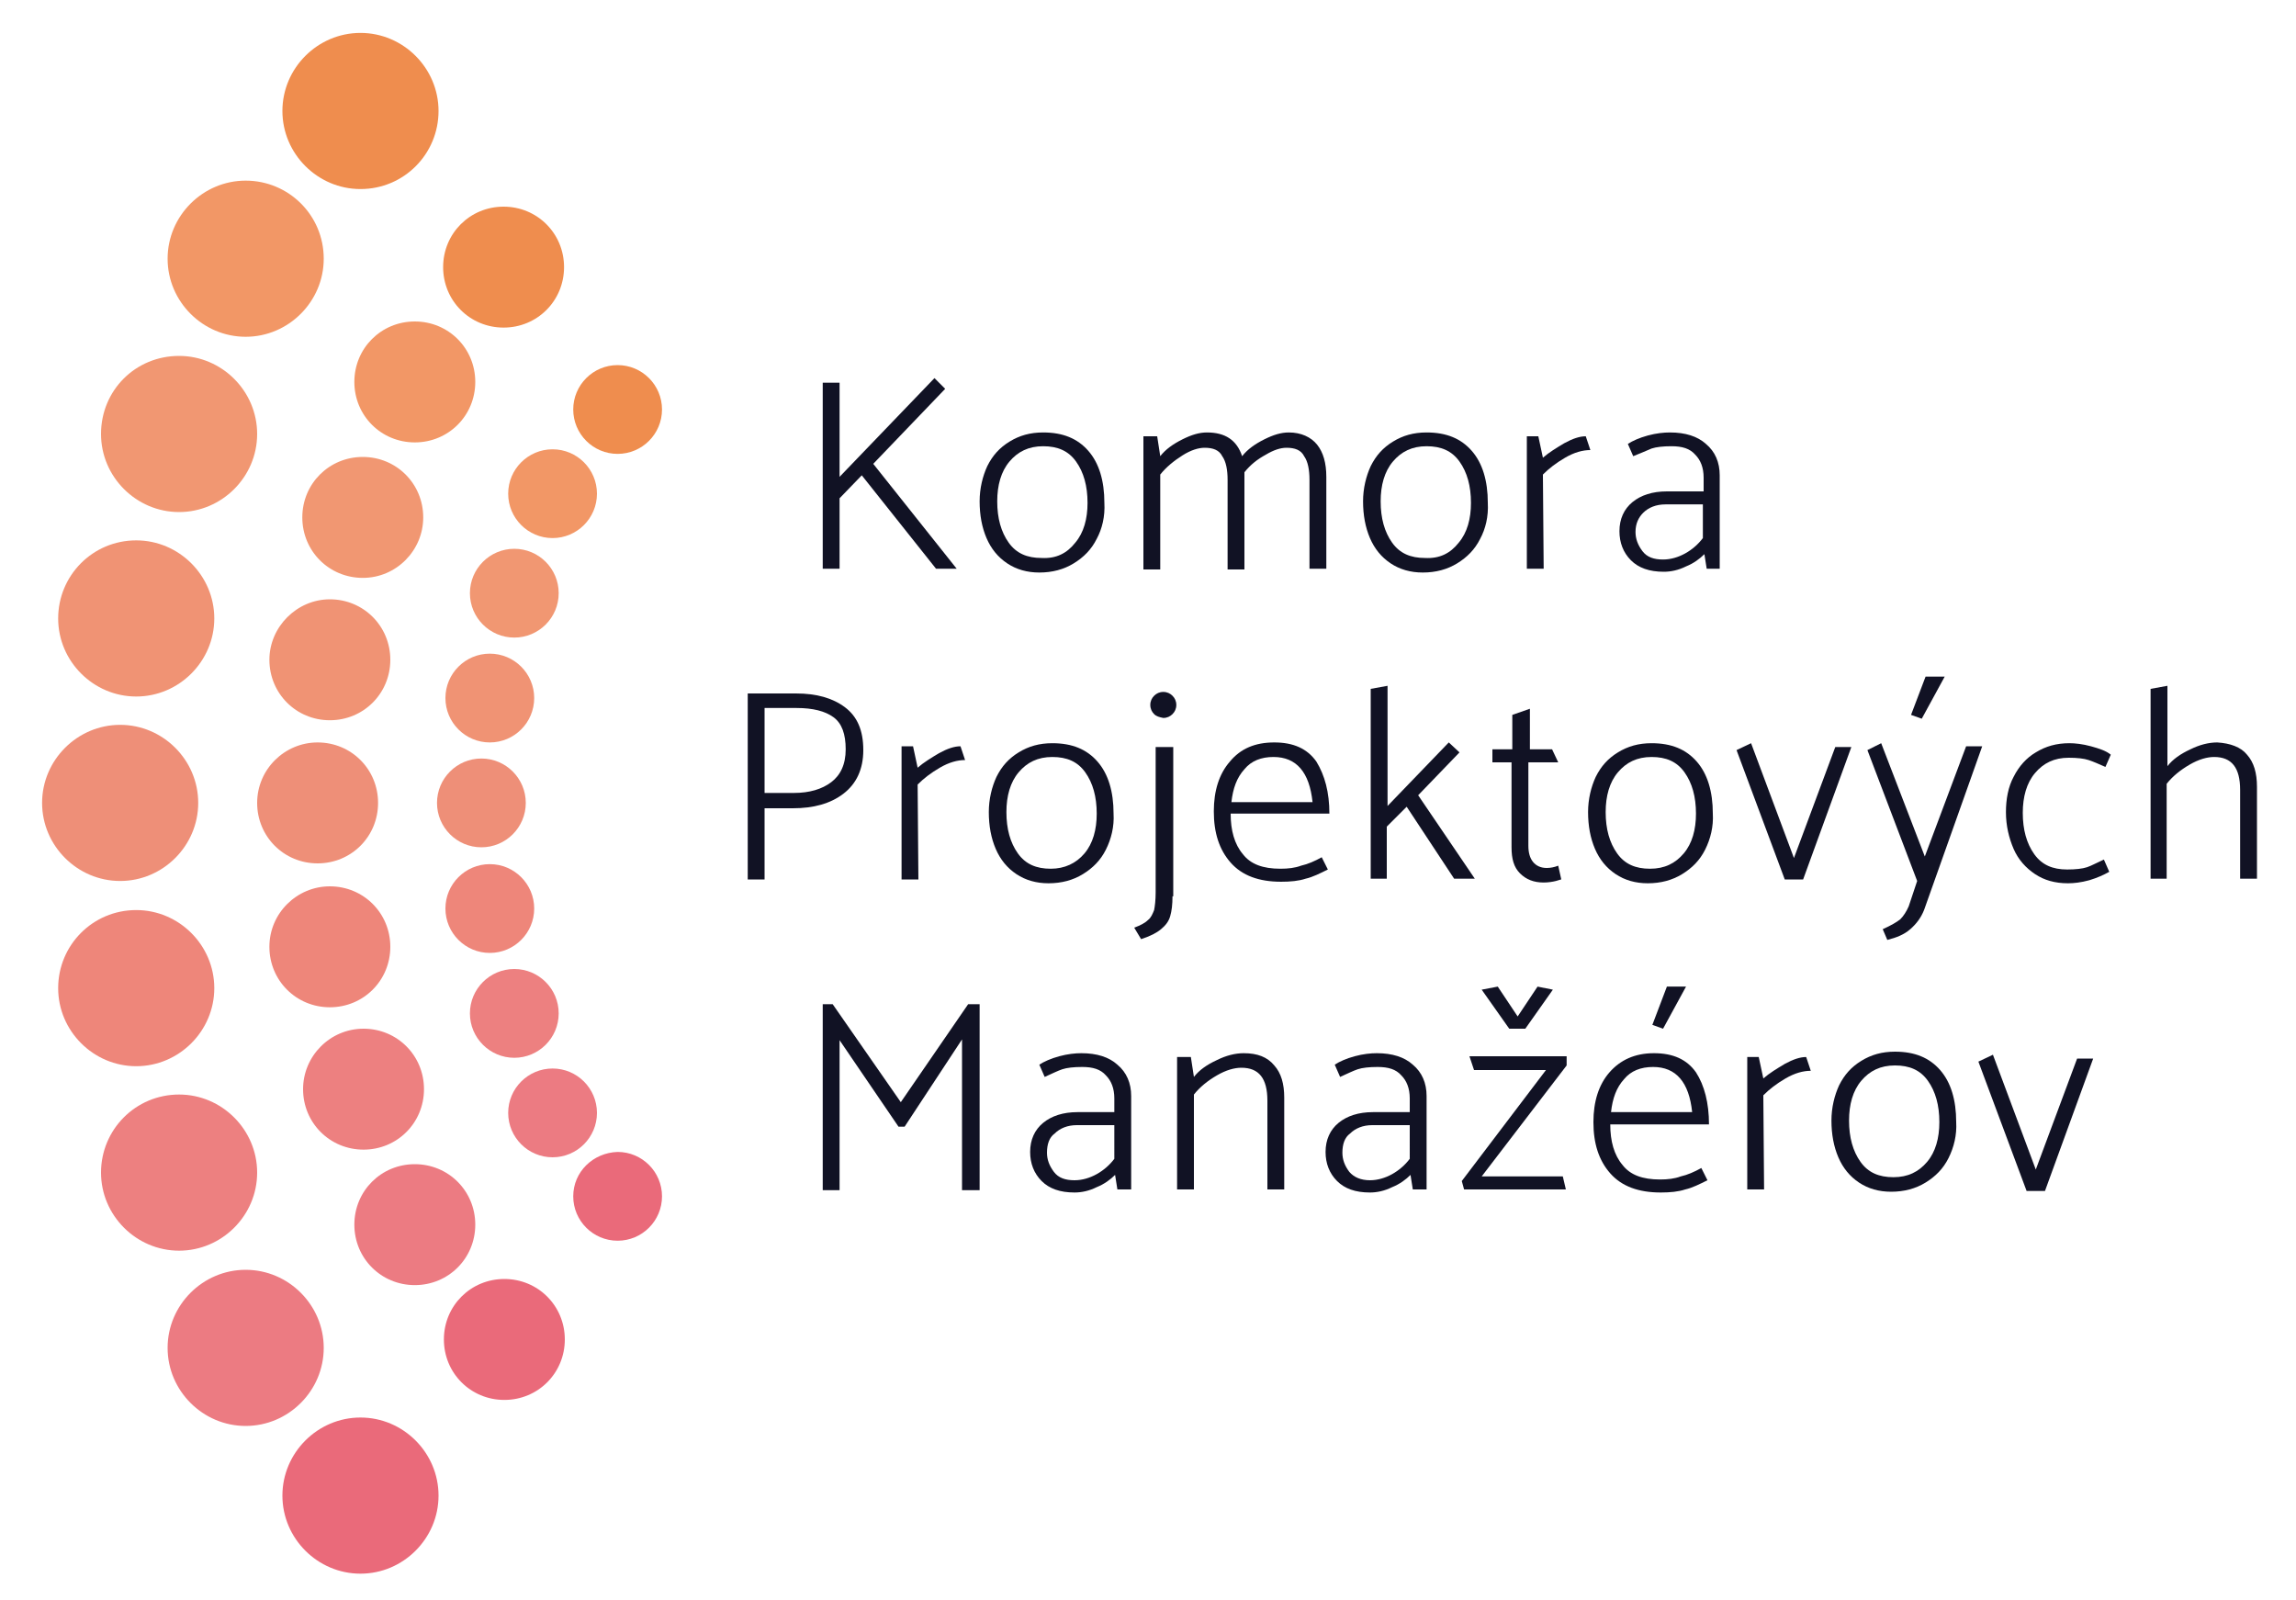 <?xml version="1.0" encoding="utf-8"?>
<!-- Generator: Adobe Illustrator 24.1.3, SVG Export Plug-In . SVG Version: 6.00 Build 0)  -->
<svg version="1.1" id="Layer_1" xmlns="http://www.w3.org/2000/svg" xmlns:xlink="http://www.w3.org/1999/xlink" x="0px" y="0px"
	 viewBox="0 0 300 209" style="enable-background:new 0 0 300 209;" xml:space="preserve">
<style type="text/css">
	.st0{fill:#EF8D4E;}
	.st1{fill:#F29766;}
	.st2{fill:#F19772;}
	.st3{fill:#F09374;}
	.st4{fill:#EE8F78;}
	.st5{fill:#EA6A7A;}
	.st6{fill:#EC7B82;}
	.st7{fill:#ED8080;}
	.st8{fill:#EE867A;}
	.st9{fill:#111224;}
</style>
<g>
	<path class="st0" d="M57.3,14.5c0-5.6-4.6-10.2-10.2-10.2S36.9,8.9,36.9,14.5s4.6,10.2,10.2,10.2C52.8,24.7,57.3,20.1,57.3,14.5z"
		/>
	<path class="st1" d="M32.1,23.6c-5.6,0-10.2,4.6-10.2,10.2S26.5,44,32.1,44s10.2-4.6,10.2-10.2C42.3,28.1,37.7,23.6,32.1,23.6z"/>
	<path class="st2" d="M13.2,56.7c0,5.6,4.6,10.2,10.2,10.2s10.2-4.6,10.2-10.2S29,46.5,23.4,46.5C17.7,46.5,13.2,51,13.2,56.7z"/>
	<path class="st3" d="M7.6,80.8c0,5.6,4.6,10.2,10.2,10.2S28,86.4,28,80.8s-4.6-10.2-10.2-10.2C12.1,70.6,7.6,75.2,7.6,80.8z"/>
	<path class="st4" d="M5.5,104.9c0,5.6,4.6,10.2,10.2,10.2s10.2-4.6,10.2-10.2s-4.6-10.2-10.2-10.2C10.1,94.7,5.5,99.3,5.5,104.9z"
		/>
	<path class="st5" d="M36.9,195.4c0,5.6,4.6,10.2,10.2,10.2s10.2-4.6,10.2-10.2c0-5.6-4.6-10.2-10.2-10.2S36.9,189.8,36.9,195.4z"/>
	<path class="st6" d="M21.9,176.1c0,5.6,4.6,10.2,10.2,10.2s10.2-4.6,10.2-10.2c0-5.6-4.6-10.2-10.2-10.2
		C26.5,165.9,21.9,170.5,21.9,176.1z"/>
	<path class="st7" d="M13.2,153.2c0,5.6,4.6,10.2,10.2,10.2s10.2-4.6,10.2-10.2c0-5.6-4.6-10.2-10.2-10.2
		C17.7,143,13.2,147.6,13.2,153.2z"/>
	<path class="st8" d="M7.6,129.1c0,5.6,4.6,10.2,10.2,10.2S28,134.7,28,129.1c0-5.6-4.6-10.2-10.2-10.2
		C12.1,118.9,7.6,123.5,7.6,129.1z"/>
	<path class="st0" d="M73.7,34.9c0-4.4-3.5-7.9-7.9-7.9s-7.9,3.5-7.9,7.9s3.5,7.9,7.9,7.9C70.2,42.8,73.7,39.3,73.7,34.9z"/>
	<path class="st1" d="M54.2,42c-4.4,0-7.9,3.5-7.9,7.9s3.5,7.9,7.9,7.9s7.9-3.5,7.9-7.9C62.1,45.5,58.6,42,54.2,42z"/>
	<path class="st2" d="M55.3,67.6c0-4.4-3.5-7.9-7.9-7.9s-7.9,3.5-7.9,7.9s3.5,7.9,7.9,7.9S55.3,71.9,55.3,67.6z"/>
	<path class="st3" d="M35.2,86.2c0,4.4,3.5,7.9,7.9,7.9s7.9-3.5,7.9-7.9s-3.5-7.9-7.9-7.9C38.8,78.3,35.2,81.9,35.2,86.2z"/>
	<path class="st4" d="M33.6,104.9c0,4.4,3.5,7.9,7.9,7.9s7.9-3.5,7.9-7.9S45.9,97,41.5,97C37.2,97,33.6,100.5,33.6,104.9z"/>
	<path class="st5" d="M58,175c0,4.4,3.5,7.9,7.9,7.9s7.9-3.5,7.9-7.9s-3.5-7.9-7.9-7.9S58,170.6,58,175z"/>
	<path class="st6" d="M62.1,160c0-4.4-3.5-7.9-7.9-7.9s-7.9,3.5-7.9,7.9s3.5,7.9,7.9,7.9S62.1,164.4,62.1,160z"/>
	<path class="st7" d="M39.6,142.3c0,4.4,3.5,7.9,7.9,7.9s7.9-3.5,7.9-7.9s-3.5-7.9-7.9-7.9C43.1,134.4,39.6,138,39.6,142.3z"/>
	<path class="st8" d="M35.2,123.7c0,4.4,3.5,7.9,7.9,7.9s7.9-3.5,7.9-7.9s-3.5-7.9-7.9-7.9C38.8,115.8,35.2,119.3,35.2,123.7z"/>
	<path class="st0" d="M86.5,53.5c0-3.2-2.6-5.8-5.8-5.8c-3.2,0-5.8,2.6-5.8,5.8s2.6,5.8,5.8,5.8S86.5,56.7,86.5,53.5z"/>
	<path class="st1" d="M72.2,58.7c-3.2,0-5.8,2.6-5.8,5.8c0,3.2,2.6,5.8,5.8,5.8c3.2,0,5.8-2.6,5.8-5.8C78,61.3,75.4,58.7,72.2,58.7z
		"/>
	<path class="st2" d="M73,77.5c0-3.2-2.6-5.8-5.8-5.8c-3.2,0-5.8,2.6-5.8,5.8c0,3.2,2.6,5.8,5.8,5.8C70.4,83.3,73,80.7,73,77.5z"/>
	<path class="st3" d="M58.2,91.2c0,3.2,2.6,5.8,5.8,5.8c3.2,0,5.8-2.6,5.8-5.8c0-3.2-2.6-5.8-5.8-5.8C60.8,85.4,58.2,88,58.2,91.2z"
		/>
	<path class="st4" d="M57.1,104.9c0,3.2,2.6,5.8,5.8,5.8s5.8-2.6,5.8-5.8c0-3.2-2.6-5.8-5.8-5.8C59.7,99.1,57.1,101.7,57.1,104.9z"
		/>
	<path class="st5" d="M74.9,156.3c0,3.2,2.6,5.8,5.8,5.8c3.2,0,5.8-2.6,5.8-5.8s-2.6-5.8-5.8-5.8C77.5,150.6,74.9,153.1,74.9,156.3z
		"/>
	<path class="st6" d="M78,145.4c0-3.2-2.6-5.8-5.8-5.8c-3.2,0-5.8,2.6-5.8,5.8s2.6,5.8,5.8,5.8S78,148.6,78,145.4z"/>
	<path class="st7" d="M61.4,132.4c0,3.2,2.6,5.8,5.8,5.8c3.2,0,5.8-2.6,5.8-5.8s-2.6-5.8-5.8-5.8C64,126.6,61.4,129.2,61.4,132.4z"
		/>
	<path class="st8" d="M58.2,118.7c0,3.2,2.6,5.8,5.8,5.8c3.2,0,5.8-2.6,5.8-5.8c0-3.2-2.6-5.8-5.8-5.8
		C60.8,112.9,58.2,115.5,58.2,118.7z"/>
</g>
<g>
	<path class="st9" d="M122.3,74.3l-9.7-12.2l-2.9,3v9.2h-2.2V50h2.2v12.3l12.4-12.9l1.4,1.4l-9.4,9.8L125,74.3H122.3z"/>
	<path class="st9" d="M143.3,70.4c-0.7,1.4-1.7,2.4-3,3.2c-1.3,0.8-2.8,1.2-4.5,1.2c-1.6,0-3-0.4-4.2-1.2c-1.2-0.8-2.1-1.9-2.7-3.3
		c-0.6-1.4-0.9-3-0.9-4.8c0-1.7,0.4-3.3,1-4.6c0.7-1.4,1.6-2.4,2.9-3.2c1.3-0.8,2.7-1.2,4.4-1.2c2.6,0,4.5,0.8,5.9,2.4
		c1.4,1.6,2.1,3.9,2.1,6.8C144.4,67.5,144,69.1,143.3,70.4z M140.5,70.9c1.1-1.3,1.6-3.1,1.6-5.2c0-2.2-0.5-4-1.5-5.4s-2.4-2-4.3-2
		c-1.9,0-3.3,0.7-4.4,2c-1.1,1.3-1.6,3.1-1.6,5.2c0,2.2,0.5,4,1.5,5.4s2.4,2,4.3,2C138,73,139.4,72.3,140.5,70.9z"/>
	<path class="st9" d="M172.1,58.1c0.8,1,1.2,2.4,1.2,4.2v12h-2.2V62.7c0-1.3-0.2-2.4-0.7-3.1c-0.4-0.8-1.2-1.1-2.3-1.1
		c-0.8,0-1.7,0.3-2.7,0.9c-1.1,0.6-2,1.3-2.8,2.3c0,0.1,0,0.4,0,0.7v12h-2.2V62.7c0-1.3-0.2-2.4-0.7-3.1c-0.4-0.8-1.2-1.1-2.3-1.1
		c-0.8,0-1.8,0.3-2.9,1c-1.1,0.7-2.1,1.5-2.9,2.5v12.4h-2.2V57h1.8l0.4,2.6c0.7-0.9,1.7-1.6,2.9-2.2c1.2-0.6,2.2-0.9,3.2-0.9
		c2.4,0,3.9,1,4.6,3.1c0.7-0.9,1.7-1.6,2.9-2.2c1.2-0.6,2.2-0.9,3.2-0.9C170,56.5,171.3,57.1,172.1,58.1z"/>
	<path class="st9" d="M193.4,70.4c-0.7,1.4-1.7,2.4-3,3.2c-1.3,0.8-2.8,1.2-4.5,1.2c-1.6,0-3-0.4-4.2-1.2c-1.2-0.8-2.1-1.9-2.7-3.3
		c-0.6-1.4-0.9-3-0.9-4.8c0-1.7,0.4-3.3,1-4.6c0.7-1.4,1.6-2.4,2.9-3.2c1.3-0.8,2.7-1.2,4.4-1.2c2.6,0,4.5,0.8,5.9,2.4
		c1.4,1.6,2.1,3.9,2.1,6.8C194.5,67.5,194.1,69.1,193.4,70.4z M190.6,70.9c1.1-1.3,1.6-3.1,1.6-5.2c0-2.2-0.5-4-1.5-5.4
		s-2.4-2-4.3-2c-1.9,0-3.3,0.7-4.4,2c-1.1,1.3-1.6,3.1-1.6,5.2c0,2.2,0.5,4,1.5,5.4s2.4,2,4.3,2C188.1,73,189.5,72.3,190.6,70.9z"/>
	<path class="st9" d="M201.7,74.3h-2.2V57h1.5l0.6,2.8c0.8-0.7,1.8-1.3,2.8-1.9c1.1-0.6,2-0.9,2.8-0.9l0.6,1.8c-1,0-2.1,0.3-3.3,1
		s-2.1,1.4-2.9,2.2L201.7,74.3L201.7,74.3z"/>
	<path class="st9" d="M213.4,59.6l-0.7-1.6c0.6-0.4,1.5-0.8,2.6-1.1s2.1-0.4,2.9-0.4c2,0,3.6,0.5,4.7,1.5c1.2,1,1.8,2.4,1.8,4.1
		v12.2H223l-0.3-1.9c-0.6,0.6-1.4,1.2-2.4,1.6c-1,0.5-2,0.7-2.9,0.7c-1.9,0-3.3-0.5-4.3-1.5s-1.5-2.3-1.5-3.8c0-1.6,0.6-2.9,1.7-3.8
		c1.1-0.9,2.6-1.4,4.5-1.4h4.8v-1.8c0-1.3-0.4-2.3-1.1-3c-0.7-0.8-1.7-1.1-3.1-1.1c-1.1,0-2,0.1-2.6,0.3
		C215.1,58.9,214.4,59.2,213.4,59.6z M213.7,69.5c0,0.9,0.3,1.7,0.9,2.5s1.5,1.1,2.7,1.1c1,0,2-0.3,2.9-0.8s1.7-1.2,2.3-2v-4.4h-4.9
		c-1.2,0-2.2,0.4-2.9,1.1C214.1,67.6,213.7,68.4,213.7,69.5z"/>
	<path class="st9" d="M99.9,114.9h-2.2V90.6h6.3c2.7,0,4.8,0.6,6.4,1.8c1.6,1.2,2.4,3,2.4,5.6c0,2.5-0.9,4.4-2.6,5.7
		c-1.7,1.3-3.9,1.9-6.6,1.9h-3.7L99.9,114.9L99.9,114.9z M104.1,92.5h-4.2v11.1h3.8c2.1,0,3.7-0.5,4.9-1.4c1.2-0.9,1.9-2.3,1.9-4.3
		s-0.5-3.4-1.6-4.2C107.8,92.9,106.2,92.5,104.1,92.5z"/>
	<path class="st9" d="M120,114.9h-2.2V97.5h1.5l0.6,2.8c0.8-0.7,1.8-1.3,2.8-1.9c1.1-0.6,2-0.9,2.8-0.9l0.6,1.8c-1,0-2.1,0.3-3.3,1
		c-1.2,0.7-2.1,1.4-2.9,2.2L120,114.9L120,114.9z"/>
	<path class="st9" d="M144.5,111c-0.7,1.4-1.7,2.4-3,3.2c-1.3,0.8-2.8,1.2-4.5,1.2c-1.6,0-3-0.4-4.2-1.2c-1.2-0.8-2.1-1.9-2.7-3.3
		c-0.6-1.4-0.9-3-0.9-4.8c0-1.7,0.4-3.3,1-4.6c0.7-1.4,1.6-2.4,2.9-3.2c1.3-0.8,2.7-1.2,4.4-1.2c2.6,0,4.5,0.8,5.9,2.4
		s2.1,3.9,2.1,6.8C145.6,108,145.2,109.6,144.5,111z M141.7,111.5c1.1-1.3,1.6-3.1,1.6-5.2c0-2.2-0.5-4-1.5-5.4s-2.4-2-4.3-2
		c-1.9,0-3.3,0.7-4.4,2s-1.6,3.1-1.6,5.2c0,2.2,0.5,4,1.5,5.4s2.4,2,4.3,2C139.1,113.5,140.6,112.8,141.7,111.5z"/>
	<path class="st9" d="M153.2,117.1c0,1.1-0.1,1.9-0.3,2.6s-0.6,1.2-1.2,1.7c-0.6,0.5-1.4,0.9-2.6,1.3l-0.9-1.5
		c0.8-0.3,1.4-0.6,1.8-1c0.4-0.3,0.6-0.8,0.8-1.3c0.1-0.5,0.2-1.3,0.2-2.3v-19h2.3v19.5H153.2z M150.8,93.3
		c-0.3-0.3-0.5-0.7-0.5-1.2s0.2-0.9,0.5-1.2c0.3-0.3,0.7-0.5,1.2-0.5s0.9,0.2,1.2,0.5s0.5,0.7,0.5,1.2s-0.2,0.9-0.5,1.2
		c-0.3,0.3-0.7,0.5-1.2,0.5C151.5,93.7,151.1,93.6,150.8,93.3z"/>
	<path class="st9" d="M173.7,106.3h-12.9c0,2.2,0.5,4,1.6,5.3c1,1.3,2.6,1.9,4.9,1.9c1,0,1.9-0.1,2.7-0.4c0.9-0.2,1.8-0.6,2.7-1.1
		l0.8,1.6c-1,0.5-2,1-2.9,1.2c-0.9,0.3-2,0.4-3.2,0.4c-2.9,0-5.1-0.8-6.6-2.5s-2.2-3.9-2.2-6.7c0-2.7,0.7-4.9,2.1-6.5
		c1.4-1.7,3.3-2.5,5.8-2.5s4.3,0.8,5.5,2.5C173.1,101.3,173.7,103.5,173.7,106.3z M160.9,104.8h10.6c-0.4-3.9-2.1-5.9-5.1-5.9
		c-1.6,0-2.9,0.5-3.8,1.6C161.6,101.6,161.1,103,160.9,104.8z"/>
	<path class="st9" d="M179.1,114.9V90l2.2-0.4v15.7l8-8.3l1.4,1.3l-5.4,5.6l7.4,10.9H190l-6.2-9.4l-2.6,2.6v6.8h-2.1V114.9z"/>
	<path class="st9" d="M202.8,97.9l0.8,1.7h-3.9v10.9c0,0.9,0.2,1.6,0.6,2.1c0.4,0.5,1,0.8,1.8,0.8c0.5,0,1-0.1,1.5-0.3l0.4,1.8
		c-0.1,0-0.3,0.1-0.7,0.2s-1,0.2-1.6,0.2c-1.3,0-2.3-0.4-3.1-1.2c-0.8-0.8-1.1-1.9-1.1-3.4V99.6H195v-1.7h2.6v-4.5l2.3-0.8v5.3
		H202.8z"/>
	<path class="st9" d="M222.8,111c-0.7,1.4-1.7,2.4-3,3.2c-1.3,0.8-2.8,1.2-4.5,1.2c-1.6,0-3-0.4-4.2-1.2c-1.2-0.8-2.1-1.9-2.7-3.3
		c-0.6-1.4-0.9-3-0.9-4.8c0-1.7,0.4-3.3,1-4.6c0.7-1.4,1.6-2.4,2.9-3.2c1.3-0.8,2.7-1.2,4.4-1.2c2.6,0,4.5,0.8,5.9,2.4
		s2.1,3.9,2.1,6.8C223.9,108,223.5,109.6,222.8,111z M220,111.5c1.1-1.3,1.6-3.1,1.6-5.2c0-2.2-0.5-4-1.5-5.4s-2.4-2-4.3-2
		c-1.9,0-3.3,0.7-4.4,2c-1.1,1.3-1.6,3.1-1.6,5.2c0,2.2,0.5,4,1.5,5.4s2.4,2,4.3,2C217.5,113.5,218.9,112.8,220,111.5z"/>
	<path class="st9" d="M233.2,114.9L226.9,98l1.9-0.9l5.6,15l5.4-14.5h2.1l-6.3,17.3C235.6,114.9,233.2,114.9,233.2,114.9z"/>
	<path class="st9" d="M249.4,118.4l1.1-3.3L244,98l1.8-0.9l5.7,14.8l5.4-14.4h2.1l-7.6,21.4c-0.4,1-1,1.8-1.8,2.5s-1.8,1.1-3,1.4
		l-0.6-1.4c1.1-0.5,1.8-0.9,2.3-1.3C248.7,119.7,249.1,119.1,249.4,118.4z M249.7,93.4l1.9-5h2.5l-3,5.5L249.7,93.4z"/>
	<path class="st9" d="M274.9,112.3l0.7,1.6c-0.7,0.4-1.6,0.8-2.6,1.1c-1.1,0.3-2,0.4-2.8,0.4c-1.7,0-3.1-0.4-4.3-1.2
		c-1.2-0.8-2.2-1.9-2.8-3.3c-0.6-1.4-1-3-1-4.8c0-1.7,0.3-3.3,1-4.6c0.7-1.4,1.7-2.5,2.9-3.2c1.3-0.8,2.7-1.2,4.4-1.2
		c0.7,0,1.7,0.1,2.8,0.4c1.1,0.3,2,0.6,2.6,1.1l-0.7,1.6c-0.9-0.4-1.6-0.7-2.2-0.9c-0.6-0.2-1.5-0.3-2.6-0.3c-1.9,0-3.3,0.7-4.4,2
		s-1.6,3.1-1.6,5.2c0,2.2,0.5,4,1.5,5.4s2.4,2,4.3,2c1.1,0,2-0.1,2.6-0.3S274,112.7,274.9,112.3z"/>
	<path class="st9" d="M293.6,98.6c0.9,1,1.3,2.4,1.3,4.2v12h-2.2v-11.6c0-2.9-1.1-4.3-3.4-4.3c-0.9,0-2,0.3-3.2,1s-2.2,1.5-3,2.5
		v12.4H281V90l2.2-0.4v10.5c0.7-0.9,1.7-1.6,3-2.2c1.2-0.6,2.4-0.9,3.5-0.9C291.4,97.1,292.8,97.6,293.6,98.6z"/>
	<path class="st9" d="M117.4,147.2l-7.7-11.3v19.6h-2.2v-24.3h1.3l8.9,12.8l8.8-12.8h1.5v24.3h-2.3v-19.7l-7.5,11.4H117.4z"/>
	<path class="st9" d="M136.5,140.7l-0.7-1.6c0.6-0.4,1.5-0.8,2.6-1.1s2.1-0.4,2.9-0.4c2,0,3.6,0.5,4.7,1.5c1.2,1,1.8,2.4,1.8,4.1
		v12.2H146l-0.3-1.9c-0.6,0.6-1.4,1.2-2.4,1.6c-1,0.5-2,0.7-2.9,0.7c-1.9,0-3.3-0.5-4.3-1.5s-1.5-2.3-1.5-3.8c0-1.6,0.6-2.9,1.7-3.8
		c1.1-0.9,2.6-1.4,4.5-1.4h4.8v-1.8c0-1.3-0.4-2.3-1.1-3c-0.7-0.8-1.7-1.1-3.1-1.1c-1.1,0-2,0.1-2.6,0.3
		C138.2,139.9,137.4,140.3,136.5,140.7z M136.8,150.6c0,0.9,0.3,1.7,0.9,2.5s1.5,1.1,2.7,1.1c1,0,2-0.3,2.9-0.8s1.7-1.2,2.3-2V147
		h-4.9c-1.2,0-2.2,0.4-2.9,1.1C137.1,148.6,136.8,149.5,136.8,150.6z"/>
	<path class="st9" d="M156,155.4h-2.2v-17.3h1.8l0.4,2.6c0.7-0.9,1.7-1.6,3-2.2c1.2-0.6,2.4-0.9,3.5-0.9c1.8,0,3.1,0.5,4,1.6
		c0.9,1,1.3,2.4,1.3,4.2v12h-2.2v-11.6c0-2.9-1.1-4.3-3.4-4.3c-0.9,0-2,0.3-3.2,1s-2.2,1.5-3,2.5L156,155.4L156,155.4z"/>
	<path class="st9" d="M175.1,140.7l-0.7-1.6c0.6-0.4,1.5-0.8,2.6-1.1s2.1-0.4,2.9-0.4c2,0,3.6,0.5,4.7,1.5c1.2,1,1.8,2.4,1.8,4.1
		v12.2h-1.8l-0.3-1.9c-0.6,0.6-1.4,1.2-2.4,1.6c-1,0.5-2,0.7-2.9,0.7c-1.9,0-3.3-0.5-4.3-1.5s-1.5-2.3-1.5-3.8
		c0-1.6,0.6-2.9,1.7-3.8c1.1-0.9,2.6-1.4,4.5-1.4h4.8v-1.8c0-1.3-0.4-2.3-1.1-3c-0.7-0.8-1.7-1.1-3.1-1.1c-1.1,0-2,0.1-2.6,0.3
		C176.8,139.9,176,140.3,175.1,140.7z M175.4,150.6c0,0.9,0.3,1.7,0.9,2.5c0.6,0.7,1.5,1.1,2.7,1.1c1,0,2-0.3,2.9-0.8s1.7-1.2,2.3-2
		V147h-4.9c-1.2,0-2.2,0.4-2.9,1.1C175.7,148.6,175.4,149.5,175.4,150.6z"/>
	<path class="st9" d="M204.7,139.2l-11.1,14.5h10.6l0.4,1.7h-13.3l-0.3-1.1l11-14.5h-9.4L192,138h12.7L204.7,139.2z M200.9,128.9
		l2,0.4l-3.6,5.1h-2.1l-3.6-5.1l2.1-0.4l2.6,3.9L200.9,128.9z"/>
	<path class="st9" d="M230.5,155.4h-2.2v-17.3h1.5l0.6,2.8c0.8-0.7,1.8-1.3,2.8-1.9c1.1-0.6,2-0.9,2.8-0.9l0.6,1.8
		c-1,0-2.1,0.3-3.3,1s-2.1,1.4-2.9,2.2L230.5,155.4L230.5,155.4z"/>
	<path class="st9" d="M254.6,151.3c-0.7,1.4-1.7,2.4-3,3.2s-2.8,1.2-4.5,1.2c-1.6,0-3-0.4-4.2-1.2c-1.2-0.8-2.1-1.9-2.7-3.3
		c-0.6-1.4-0.9-3-0.9-4.8c0-1.7,0.4-3.3,1-4.6c0.7-1.4,1.6-2.4,2.9-3.2c1.3-0.8,2.7-1.2,4.4-1.2c2.6,0,4.5,0.8,5.9,2.4
		c1.4,1.6,2.1,3.9,2.1,6.8C255.7,148.3,255.3,149.9,254.6,151.3z M251.8,151.8c1.1-1.3,1.6-3.1,1.6-5.2c0-2.2-0.5-4-1.5-5.4
		c-1-1.4-2.4-2-4.3-2c-1.9,0-3.3,0.7-4.4,2c-1.1,1.3-1.6,3.1-1.6,5.2c0,2.2,0.5,4,1.5,5.4c1,1.4,2.4,2,4.3,2
		C249.3,153.8,250.7,153.1,251.8,151.8z"/>
	<path class="st9" d="M264.8,155.6l-6.3-16.9l1.9-0.9l5.6,15l5.4-14.5h2.1l-6.3,17.3C267.2,155.6,264.8,155.6,264.8,155.6z"/>
	<path class="st9" d="M223.3,146.9h-12.9c0,2.2,0.5,4,1.6,5.3c1,1.3,2.6,1.9,4.9,1.9c1,0,1.9-0.1,2.7-0.4c0.9-0.2,1.8-0.6,2.7-1.1
		l0.8,1.6c-1,0.5-2,1-2.9,1.2c-0.9,0.3-2,0.4-3.2,0.4c-2.9,0-5.1-0.8-6.6-2.5s-2.2-3.9-2.2-6.7c0-2.7,0.7-4.9,2.1-6.5
		s3.3-2.5,5.8-2.5s4.3,0.8,5.5,2.5C222.7,141.8,223.3,144.1,223.3,146.9z M210.5,145.3h10.6c-0.4-3.9-2.1-5.9-5.1-5.9
		c-1.6,0-2.9,0.5-3.8,1.6C211.2,142.1,210.7,143.5,210.5,145.3z M215.9,133.9l1.9-5h2.5l-3,5.5L215.9,133.9z"/>
</g>
</svg>
